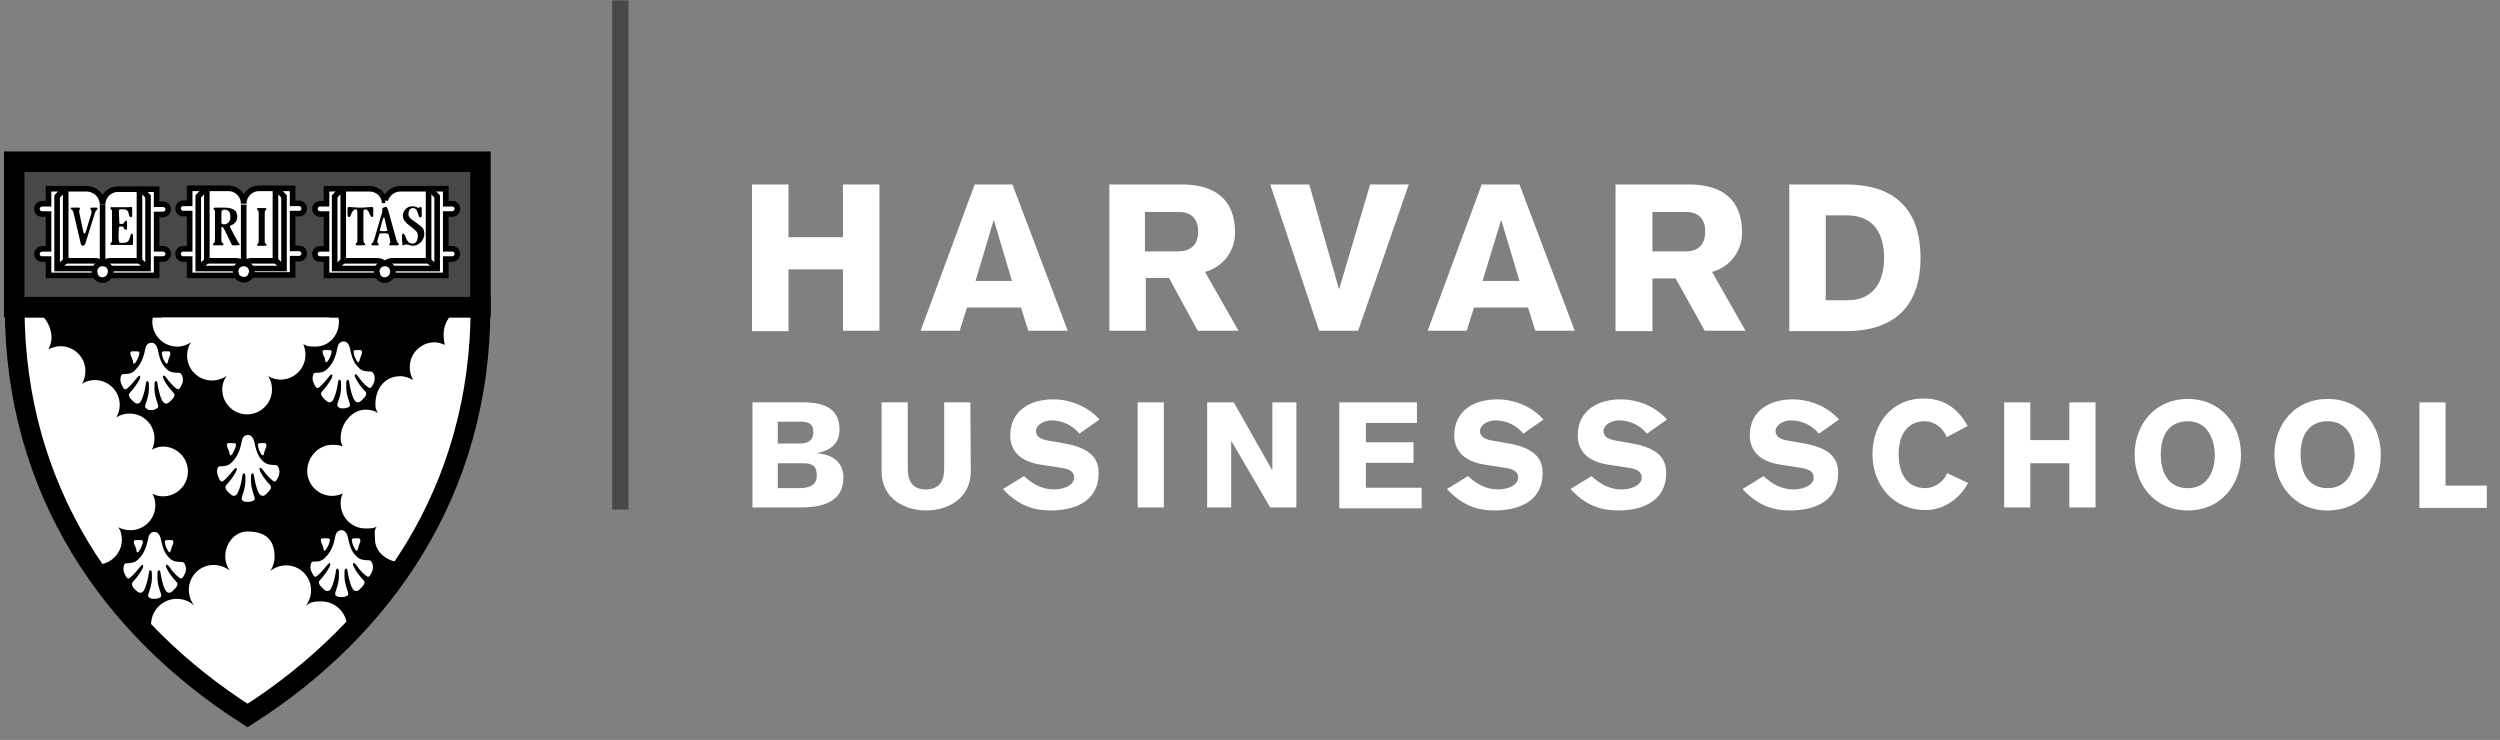 <?xml version="1.0" encoding="UTF-8"?>
<svg width="223px" height="66px" version="1.1" viewBox="0 0 223 66" xmlns="http://www.w3.org/2000/svg">
 <rect x="0" y="0" width="223" height="66" fill="#808080" stroke="none"/>
 <title>harvard</title>
 <g id="Brand" fill="none" fill-rule="evenodd">
  <g id="Artboard" transform="translate(-1155 -37)">
   <g id="harvard" transform="translate(1156 37)">
    <g id="Group" transform="translate(65.813 16.453)" fill="#fff" fill-rule="nonzero">
     <polygon id="Path" points="0.268 0 3.52 0 3.52 4.706 8.38 4.706 8.38 0 11.632 0 11.632 13.048 8.38 13.048 8.38 7.576 3.52 7.576 3.52 13.086 0.268 13.086"/>
     <path id="Shape" d="m20.127 0h3.367l4.936 13.048h-3.52l-0.65-2.066h-4.821l-0.65 2.066h-3.482l4.821-13.048zm3.329 8.609-1.607-5.395h-0.038l-1.607 5.395h3.252z"/>
     <path id="Shape" d="m32.065 0h6.543c2.946 0 4.745 1.339 4.745 4.285 0 1.684-1.071 3.061-2.678 3.52l2.985 5.242h-3.635l-2.564-4.706h-2.066v4.706h-3.252v-13.048h-0.077zm3.252 5.969h2.985c1.033 0 1.76-0.536 1.76-1.76 0-1.224-0.689-1.76-1.76-1.76h-2.985v3.52z"/>
     <polygon id="Path" points="46.49 0 49.972 0 52.612 9.298 52.651 9.298 55.406 0 58.849 0 54.334 13.048 50.852 13.048"/>
     <path id="Shape" d="m65.354 0h3.367l4.936 13.048h-3.52l-0.65-2.066h-4.821l-0.65 2.066h-3.482l4.821-13.048zm3.367 8.609-1.607-5.395h-0.038l-1.645 5.395h3.291z"/>
     <path id="Shape" d="m77.292 0h6.543c2.946 0 4.745 1.339 4.745 4.285 0 1.684-1.071 3.061-2.678 3.52l2.985 5.242h-3.635l-2.602-4.668h-2.066v4.706h-3.291v-13.086zm3.291 5.969h2.985c1.033 0 1.722-0.536 1.722-1.76 0-1.224-0.689-1.76-1.722-1.76h-2.985v3.52z"/>
     <path id="Shape" d="m92.789 0h5.051c3.979 0 6.658 1.875 6.658 6.543 0 4.63-2.678 6.543-6.658 6.543h-5.051v-13.086zm3.252 10.331h1.875c2.449 0 3.329-1.684 3.329-3.788s-0.88-3.788-3.329-3.788h-1.875v7.576z"/>
    </g>
    <rect id="Rectangle" x="53.607" y=".038" width="1.454" height="45.419" fill="#484848" fill-rule="nonzero"/>
    <g id="Group" transform="translate(65.813 35.202)" fill="#fff" fill-rule="nonzero">
     <path id="Shape" d="m0.306 0.689h4.592c1.913 0 3.176 0.65 3.176 2.411 0 1.186-0.689 1.837-1.951 2.104v0.038c1.263 0.077 2.296 0.765 2.296 2.143 0 1.951-1.454 2.678-3.826 2.678h-4.285v-9.375zm2.257 3.673h1.951c0.765 0 1.224-0.306 1.224-0.995 0-0.804-0.459-0.957-1.224-0.957h-1.951v1.951zm0 3.979h1.913c1.224 0 1.569-0.497 1.569-1.11 0-0.765-0.306-1.11-1.148-1.11h-2.334v2.219z"/>
     <path id="Path" d="m19.782 6.811c0 2.564-2.181 3.52-3.979 3.52-1.798 0-3.979-0.957-3.979-3.52v-6.122h2.334v5.931c0 1.071 0.421 1.837 1.607 1.837 1.224 0 1.645-0.765 1.645-1.837v-5.931h2.334l0.038 6.122z"/>
     <path id="Path" d="m24.527 7.27c0.804 0.727 1.607 1.186 2.717 1.186 0.612 0 1.76-0.268 1.76-1.071 0-0.459-0.344-0.727-1.071-0.842l-1.951-0.306c-1.76-0.268-2.678-1.186-2.678-2.602 0-2.257 1.837-3.214 3.826-3.214 1.569 0 3.099 0.65 4.133 1.798l-1.798 1.263c-0.612-0.765-1.53-1.186-2.525-1.186-0.536 0-1.339 0.344-1.339 0.957 0 0.497 0.421 0.765 1.301 0.88l0.88 0.153c1.875 0.306 3.405 0.88 3.405 2.678 0 2.832-2.564 3.367-4.285 3.367-1.607 0-2.946-0.497-4.247-1.913l1.875-1.148z"/>
     <polygon id="Path" points="34.667 0.689 37.001 0.689 37.001 10.063 34.667 10.063"/>
     <polygon id="Path" points="40.865 0.689 43.238 0.689 46.643 6.696 46.681 6.696 46.681 0.689 48.824 0.689 48.824 10.063 46.49 10.063 43.046 4.171 43.008 4.171 43.008 10.063 40.865 10.063"/>
     <polygon id="Path" points="52.651 10.063 52.651 0.689 59.576 0.689 59.576 2.525 55.023 2.525 55.023 4.247 59.27 4.247 59.27 6.084 55.023 6.084 55.023 8.303 59.997 8.303 59.997 10.14 52.651 10.14"/>
     <path id="Path" d="m64.13 7.27c0.804 0.727 1.607 1.186 2.717 1.186 0.612 0 1.76-0.268 1.76-1.071 0-0.459-0.344-0.727-1.071-0.842l-1.951-0.306c-1.722-0.268-2.678-1.186-2.678-2.602 0-2.257 1.837-3.214 3.826-3.214 1.569 0 3.099 0.65 4.133 1.798l-1.798 1.263c-0.612-0.765-1.53-1.186-2.525-1.186-0.536 0-1.339 0.344-1.339 0.957 0 0.497 0.421 0.765 1.301 0.88l0.88 0.153c1.875 0.306 3.405 0.88 3.405 2.678 0 2.832-2.564 3.367-4.285 3.367-1.607 0-2.946-0.497-4.247-1.913l1.875-1.148z"/>
     <path id="Path" d="m75.149 7.27c0.804 0.727 1.607 1.186 2.717 1.186 0.612 0 1.76-0.268 1.76-1.071 0-0.459-0.344-0.727-1.071-0.842l-1.951-0.306c-1.76-0.268-2.678-1.186-2.678-2.602 0-2.257 1.837-3.214 3.826-3.214 1.569 0 3.099 0.65 4.133 1.798l-1.798 1.263c-0.612-0.765-1.53-1.186-2.525-1.186-0.536 0-1.339 0.344-1.339 0.957 0 0.497 0.421 0.765 1.301 0.88l0.88 0.153c1.875 0.306 3.405 0.88 3.405 2.678 0 2.832-2.564 3.367-4.285 3.367-1.607 0-2.946-0.497-4.247-1.913l1.875-1.148z"/>
     <path id="Path" d="m90.493 7.27c0.804 0.727 1.607 1.186 2.717 1.186 0.612 0 1.76-0.268 1.76-1.071 0-0.459-0.344-0.727-1.071-0.842l-1.951-0.306c-1.722-0.268-2.678-1.186-2.678-2.602 0-2.257 1.837-3.214 3.826-3.214 1.569 0 3.099 0.65 4.133 1.798l-1.798 1.263c-0.612-0.765-1.53-1.186-2.525-1.186-0.536 0-1.339 0.344-1.339 0.957 0 0.497 0.421 0.765 1.301 0.88l0.88 0.153c1.875 0.306 3.405 0.88 3.405 2.678 0 2.832-2.564 3.367-4.285 3.367-1.607 0-2.946-0.497-4.247-1.913l1.875-1.148z"/>
     <path id="Path" d="m106.83 3.788c-0.344-0.88-1.148-1.416-1.951-1.416-1.301 0-2.334 0.88-2.334 2.985 0 1.377 0.536 2.985 2.411 2.985 0.65 0 1.569-0.459 1.913-1.339l1.875 0.88c-0.804 1.454-2.219 2.411-3.788 2.411-2.985 0-4.745-2.334-4.745-4.974s1.645-4.974 4.553-4.974c1.837 0 3.061 0.88 3.941 2.449l-1.875 0.995z"/>
     <polygon id="Path" points="111.96 0.689 114.29 0.689 114.29 4.056 117.77 4.056 117.77 0.689 120.11 0.689 120.11 10.063 117.77 10.063 117.77 6.122 114.29 6.122 114.29 10.063 111.96 10.063"/>
     <path id="Shape" d="m128.34 10.331c-2.985 0-4.745-2.334-4.745-4.974 0-2.64 1.76-4.974 4.745-4.974s4.745 2.334 4.745 4.974c0 2.64-1.76 4.974-4.745 4.974zm0-7.959c-1.377 0-2.411 0.88-2.411 2.985 0 1.377 0.536 2.985 2.411 2.985 1.76 0 2.411-1.53 2.411-2.985-0.038-1.454-0.689-2.985-2.411-2.985z"/>
     <path id="Shape" d="m140.81 10.331c-2.985 0-4.745-2.334-4.745-4.974 0-2.64 1.76-4.974 4.745-4.974s4.745 2.334 4.745 4.974c0.038 2.64-1.722 4.974-4.745 4.974zm0-7.959c-1.377 0-2.411 0.88-2.411 2.985 0 1.377 0.536 2.985 2.411 2.985 1.76 0 2.411-1.53 2.411-2.985 0-1.454-0.65-2.985-2.411-2.985z"/>
     <polygon id="Path" points="149 0.689 151.33 0.689 151.33 8.112 155.01 8.112 155.01 10.102 149 10.102"/>
    </g>
    <g id="Group" transform="translate(0 14.157)">
     <path id="Path" d="m41.86 13.277c0 16.071-8.648 28.583-20.777 36.312-12.13-7.729-20.777-20.203-20.777-36.312h41.554z" fill="#fff" fill-rule="nonzero"/>
     <path id="Path" d="m29.272 13.277h12.589c0 16.339-8.648 28.659-20.777 36.389-12.13-7.729-20.777-20.05-20.777-36.389h12.244" stroke="#000" stroke-linecap="square" stroke-width="1.763"/>
     <path id="Path" d="m41.86 13.01c0 0.421-0.038 0.077-0.038 0.268-0.306-0.153-0.65 0-1.033 0-1.339 0-2.219 1.186-2.219 2.411 0 0.268 0.038 0.689 0.115 0.918-0.268-0.115-0.612-0.23-0.918-0.23-1.224 0-2.219 0.995-2.219 2.219 0 0.421 0.115 0.804 0.306 1.148-0.344-0.191-0.727-0.344-1.148-0.344-1.416 0-2.219 1.148-2.219 2.487 0 0.421 0.038 0.459 0.23 0.804-0.344-0.23-0.689-0.306-1.11-0.306-1.224 0-2.219 1.263-2.219 2.487 0 0.383 0.038 0.497 0.191 0.804-0.306-0.153-0.612-0.153-0.957-0.153-1.224 0-2.219 1.11-2.219 2.334 0 1.224 0.995 2.219 2.219 2.219 0.344 0 0.689-0.077 0.957-0.23-0.153 0.306-0.191 0.536-0.191 0.918 0 1.224 0.995 2.219 2.219 2.219 0.383 0 0.689 0 0.995-0.153-0.268 0.344-0.153 0.689-0.153 1.11 0 1.224 1.186 2.066 2.411 2.066 0.153 0 0.306-0.115 0.459-0.153-1.798 2.678-4.056 5.433-6.39 7.653 0.459-0.421 1.033-1.033 1.033-1.722 0-1.263-1.033-2.296-2.296-2.296-0.612 0-0.995 0.038-1.416 0.421 0.306-0.383 0.497-0.88 0.497-1.416 0-1.224-0.995-2.219-2.219-2.219-0.536 0-1.033 0.191-1.416 0.497 0.23-0.344 0.383-0.804 0.383-1.263 0-1.148-0.459-2.257-2.411-2.257-1.148 0-1.99 1.071-1.99 2.219 0 0.459 0.153 0.918 0.383 1.263-0.383-0.306-0.88-0.497-1.416-0.497-1.224 0-2.219 0.995-2.219 2.219 0 0.536 0.191 1.033 0.497 1.416-0.421-0.383-0.957-0.612-1.569-0.612-1.263 0-2.296 1.033-2.296 2.296 0 0.65 0.344 1.53 0.765 1.951-2.334-2.219-4.439-4.706-6.199-7.385 0.153 0.038 0.459 0.077 0.612 0.077 1.224 0 2.219-0.995 2.219-2.219 0-0.421-0.115-0.804-0.306-1.11 0.306 0.191 0.689 0.268 1.071 0.268 1.224 0 2.219-0.995 2.219-2.219 0-0.383-0.077-0.727-0.268-1.033 0.306 0.153 0.612 0.23 0.957 0.23 1.224 0 2.219-0.995 2.219-2.219s-0.995-2.219-2.219-2.219c-0.344 0-0.689 0.115-0.995 0.268 0.153-0.306 0.23-0.65 0.23-0.995 0-1.224-0.995-2.219-2.219-2.219-0.421 0-0.842 0.115-1.186 0.344 0.191-0.344 0.306-0.689 0.306-1.11 0-1.224-0.995-2.219-2.219-2.219-0.421 0-0.842 0.115-1.148 0.344 0.191-0.344 0.306-0.727 0.306-1.148 0-1.224-0.995-2.219-2.219-2.219-0.383 0-0.727 0.115-1.071 0.268 0.153-0.306 0.268-0.65 0.268-1.033 0-1.224-0.995-2.602-2.219-2.602-0.344 0-0.727-0.153-1.033 0 0-0.574-0.038 0.421-0.038-0.268h12.818c-0.306 0.65-0.536 0.918-0.536 1.454 0 1.224 0.995 2.219 2.219 2.219 0.459 0 0.88-0.153 1.224-0.383-0.23 0.344-0.344 0.765-0.344 1.186 0 1.224 0.995 2.219 2.219 2.219 0.497 0 0.957-0.153 1.301-0.421-0.23 0.344-0.383 0.765-0.383 1.224 0 1.224 0.995 2.219 2.219 2.219s2.219-0.995 2.219-2.219c0-0.459-0.115-0.842-0.344-1.186 0.344 0.191 0.727 0.306 1.11 0.306 1.224 0 2.219-0.995 2.219-2.219 0-0.344-0.077-0.65-0.191-0.957 0.344 0.23 0.612 0.23 1.071 0.23 1.224 0 2.104-0.995 2.104-2.219 0-0.536-0.268-0.804-0.574-1.454h13.201v-0.077z" fill="#000" fill-rule="nonzero"/>
     <path id="Path" d="m19.706 26.364c0.115-0.191 0.23-0.383 0.306-0.65 0.077-0.268 0.038-0.344-0.191-0.344h-0.421c-0.191 0-0.191 0.191-0.115 0.383 0.077 0.191 0.191 0.383 0.191 0.574 0.038 0.115 0.077 0.23 0.23 0.038" fill="#fff" fill-rule="nonzero"/>
     <path id="Path" d="m22.308 26.364c-0.115-0.191-0.23-0.383-0.268-0.65-0.077-0.268-0.038-0.344 0.191-0.344h0.383c0.153 0 0.191 0.191 0.115 0.383-0.077 0.191-0.153 0.383-0.191 0.574-0.038 0.115-0.077 0.23-0.23 0.038" fill="#fff" fill-rule="nonzero"/>
     <path id="Path" d="m21.083 30.611c0.23 0 0.344-0.038 0.459-0.077 0.115-0.077 0.268-0.077 0.115-0.497-0.153-0.421-0.268-0.88-0.268-1.224v-0.536c0.038-0.268 0.23-0.306 0.268 0 0.038 0.306 0.191 1.11 0.421 1.53 0.23 0.421 0.536 0.23 0.612 0.153 0.077-0.077 0.344-0.306 0.421-0.459 0.077-0.153 0.115-0.268-0.077-0.459-0.268-0.268-0.65-0.765-0.804-1.11-0.191-0.344-0.038-0.536 0.23-0.153 0.23 0.344 0.574 0.689 0.842 0.918 0.153 0.115 0.23 0.153 0.344 0s0.344-0.536 0.268-0.918c-0.077-0.383-0.23-0.459-0.383-0.459-0.23 0-0.689 0-0.995-0.268-0.421-0.383-0.65-0.765-0.842-1.76-0.115-0.497-0.344-0.65-0.574-0.65-0.268 0-0.497 0.153-0.574 0.65-0.191 0.995-0.536 1.492-0.957 1.875-0.306 0.268-0.727 0.268-0.88 0.268s-0.306 0-0.344 0.344 0.153 0.727 0.268 0.918c0.115 0.153 0.191 0.115 0.344 0 0.268-0.23 0.574-0.574 0.842-0.918s0.383-0.191 0.23 0.153c-0.191 0.344-0.536 0.842-0.804 1.11-0.191 0.191-0.153 0.306-0.077 0.459 0.077 0.153 0.344 0.383 0.421 0.459 0.077 0.077 0.421 0.268 0.612-0.153 0.23-0.421 0.383-1.186 0.421-1.53 0.038-0.306 0.23-0.268 0.268 0v0.536c0 0.344-0.115 0.804-0.268 1.224-0.153 0.421 0 0.459 0.115 0.497-0.038 0.038 0.115 0.077 0.344 0.077z" fill="#fff" fill-rule="nonzero"/>
     <path id="Path" d="m11.096 18.175c0.115-0.191 0.23-0.383 0.306-0.65 0.077-0.268 0.038-0.344-0.191-0.344h-0.421c-0.191 0-0.191 0.191-0.115 0.383 0.077 0.191 0.191 0.383 0.191 0.574 0.038 0.153 0.077 0.23 0.23 0.038" fill="#fff" fill-rule="nonzero"/>
     <path id="Path" d="m13.737 18.175c-0.115-0.191-0.23-0.383-0.268-0.65-0.077-0.268-0.038-0.344 0.191-0.344h0.383c0.153 0 0.191 0.191 0.115 0.383-0.077 0.191-0.153 0.383-0.191 0.574-0.038 0.153-0.077 0.23-0.23 0.038" fill="#fff" fill-rule="nonzero"/>
     <path id="Path" d="m12.474 22.422c0.23 0 0.344-0.038 0.459-0.115 0.115-0.077 0.268-0.077 0.115-0.497s-0.268-0.88-0.268-1.224v-0.536c0.038-0.268 0.23-0.306 0.268 0 0.038 0.306 0.191 1.11 0.421 1.53 0.23 0.421 0.536 0.23 0.612 0.153 0.077-0.077 0.344-0.306 0.421-0.459 0.077-0.153 0.115-0.268-0.077-0.459-0.268-0.268-0.65-0.765-0.804-1.11-0.191-0.344-0.038-0.536 0.23-0.153 0.23 0.344 0.574 0.689 0.842 0.918 0.153 0.115 0.23 0.153 0.344 0 0.115-0.153 0.344-0.536 0.268-0.918-0.077-0.383-0.23-0.459-0.383-0.459-0.23 0-0.689 0-0.995-0.268-0.421-0.383-0.65-0.765-0.842-1.76-0.115-0.497-0.344-0.65-0.574-0.65-0.268 0-0.497 0.153-0.574 0.65-0.191 0.995-0.574 1.492-0.957 1.875-0.306 0.268-0.727 0.268-0.88 0.268-0.153 0-0.306 0-0.344 0.344-0.077 0.383 0.153 0.727 0.268 0.918 0.115 0.153 0.191 0.115 0.344 0 0.268-0.23 0.574-0.574 0.842-0.918 0.268-0.344 0.383-0.191 0.23 0.153-0.191 0.344-0.536 0.842-0.804 1.11-0.191 0.191-0.153 0.306-0.077 0.459 0.077 0.153 0.344 0.383 0.421 0.459 0.077 0.077 0.421 0.268 0.612-0.153 0.23-0.421 0.383-1.186 0.421-1.53 0.038-0.306 0.23-0.268 0.268 0v0.536c0 0.344-0.115 0.804-0.268 1.224s0 0.459 0.115 0.497c0 0.077 0.115 0.115 0.344 0.115z" fill="#fff" fill-rule="nonzero"/>
     <path id="Path" d="m28.238 18.06c0.115-0.191 0.23-0.383 0.306-0.65 0.077-0.268 0.038-0.344-0.191-0.344h-0.421c-0.191 0-0.191 0.191-0.115 0.383 0.077 0.191 0.191 0.383 0.191 0.536 0 0.153 0.038 0.23 0.23 0.077" fill="#fff" fill-rule="nonzero"/>
     <path id="Path" d="m30.84 18.06c-0.115-0.191-0.23-0.383-0.268-0.65-0.077-0.268-0.038-0.344 0.191-0.344h0.383c0.153 0 0.191 0.191 0.115 0.383-0.077 0.191-0.153 0.383-0.191 0.536-0.038 0.153-0.077 0.23-0.23 0.077" fill="#fff" fill-rule="nonzero"/>
     <path id="Path" d="m29.578 22.269c0.23 0 0.344-0.038 0.459-0.077 0.115-0.077 0.268-0.077 0.115-0.497-0.153-0.421-0.268-0.88-0.268-1.224v-0.536c0.038-0.268 0.23-0.306 0.268 0 0.038 0.306 0.191 1.11 0.421 1.53 0.23 0.421 0.536 0.23 0.612 0.153 0.077-0.077 0.344-0.306 0.421-0.459 0.077-0.153 0.115-0.268-0.077-0.459-0.268-0.268-0.65-0.765-0.804-1.11-0.191-0.344-0.038-0.536 0.23-0.153 0.23 0.344 0.536 0.689 0.842 0.918 0.153 0.115 0.23 0.153 0.344 0s0.344-0.536 0.268-0.918c-0.077-0.383-0.23-0.459-0.383-0.459-0.23 0-0.689 0-0.957-0.268-0.421-0.383-0.65-0.765-0.842-1.76-0.115-0.497-0.344-0.65-0.574-0.65-0.268 0-0.497 0.153-0.574 0.65-0.191 0.995-0.536 1.492-0.957 1.875-0.306 0.268-0.727 0.268-0.88 0.268s-0.306 0-0.344 0.344c-0.077 0.383 0.153 0.727 0.268 0.918 0.115 0.153 0.191 0.115 0.344 0 0.268-0.23 0.574-0.574 0.842-0.918 0.268-0.344 0.383-0.191 0.23 0.153-0.191 0.344-0.536 0.842-0.804 1.11-0.191 0.191-0.153 0.306-0.077 0.459 0.077 0.153 0.344 0.383 0.421 0.459 0.077 0.077 0.421 0.268 0.612-0.153 0.23-0.421 0.383-1.186 0.421-1.53 0.038-0.306 0.23-0.268 0.268 0v0.536c0 0.344-0.115 0.804-0.268 1.224-0.153 0.421 0 0.459 0.115 0.497-0.038 0.038 0.077 0.077 0.306 0.077z" fill="#fff" fill-rule="nonzero"/>
     <path id="Path" d="m11.403 35.011c0.115-0.191 0.23-0.383 0.306-0.65 0.077-0.268 0.038-0.344-0.191-0.344h-0.421c-0.191 0-0.191 0.191-0.115 0.383 0.077 0.191 0.191 0.383 0.191 0.536s0.038 0.268 0.23 0.077" fill="#fff" fill-rule="nonzero"/>
     <path id="Path" d="m14.004 35.011c-0.115-0.191-0.23-0.383-0.268-0.65-0.077-0.268-0.038-0.344 0.191-0.344h0.383c0.153 0 0.191 0.191 0.115 0.383-0.077 0.191-0.153 0.383-0.191 0.536s-0.077 0.268-0.23 0.077" fill="#fff" fill-rule="nonzero"/>
     <path id="Path" d="m12.742 39.258c0.23 0 0.344-0.038 0.459-0.077 0.115-0.077 0.268-0.077 0.115-0.497s-0.268-0.88-0.268-1.224v-0.536c0.038-0.268 0.23-0.306 0.268 0 0.038 0.306 0.191 1.11 0.421 1.53 0.23 0.421 0.536 0.23 0.612 0.153 0.077-0.077 0.344-0.306 0.421-0.459 0.077-0.153 0.115-0.268-0.077-0.459-0.268-0.268-0.65-0.765-0.804-1.11-0.191-0.344-0.038-0.536 0.23-0.153 0.23 0.344 0.536 0.689 0.842 0.918 0.153 0.115 0.23 0.153 0.344 0s0.344-0.536 0.268-0.918c-0.077-0.383-0.23-0.459-0.383-0.459-0.23 0-0.689 0-0.995-0.268-0.421-0.383-0.65-0.765-0.842-1.76-0.115-0.497-0.344-0.65-0.574-0.65-0.268 0-0.497 0.153-0.574 0.65-0.191 0.995-0.536 1.492-0.957 1.875-0.306 0.268-0.727 0.268-0.88 0.268s-0.306 0-0.344 0.344c-0.077 0.383 0.153 0.727 0.268 0.918 0.115 0.153 0.191 0.115 0.344 0 0.268-0.23 0.574-0.574 0.842-0.918 0.268-0.344 0.383-0.191 0.23 0.153-0.191 0.344-0.536 0.842-0.804 1.11-0.191 0.191-0.153 0.306-0.077 0.459 0.077 0.153 0.306 0.383 0.421 0.459 0.077 0.077 0.421 0.268 0.612-0.153 0.23-0.421 0.383-1.186 0.421-1.53 0.038-0.306 0.23-0.268 0.268 0v0.536c0 0.344-0.115 0.804-0.268 1.224s0 0.459 0.115 0.497c0 0.038 0.115 0.077 0.344 0.077z" fill="#fff" fill-rule="nonzero"/>
     <path id="Path" d="m28.085 34.858c0.115-0.191 0.23-0.383 0.306-0.65 0.077-0.268 0.038-0.344-0.191-0.344h-0.421c-0.191 0-0.191 0.191-0.115 0.383 0.077 0.191 0.191 0.383 0.191 0.574 0.038 0.153 0.077 0.23 0.23 0.038" fill="#fff" fill-rule="nonzero"/>
     <path id="Path" d="m30.687 34.858c-0.115-0.191-0.23-0.383-0.268-0.65-0.077-0.268-0.038-0.344 0.191-0.344h0.383c0.153 0 0.191 0.191 0.115 0.383-0.077 0.191-0.153 0.383-0.191 0.574-0.038 0.153-0.077 0.23-0.23 0.038" fill="#fff" fill-rule="nonzero"/>
     <path id="Path" d="m29.425 39.105c0.23 0 0.344-0.038 0.459-0.077 0.115-0.077 0.268-0.077 0.115-0.497-0.153-0.421-0.268-0.88-0.268-1.224v-0.536c0.038-0.268 0.23-0.306 0.268 0 0.038 0.306 0.191 1.11 0.421 1.53 0.23 0.421 0.536 0.23 0.612 0.153 0.077-0.077 0.344-0.306 0.421-0.459 0.077-0.153 0.115-0.268-0.077-0.459-0.268-0.268-0.65-0.765-0.804-1.11-0.191-0.344-0.038-0.536 0.23-0.153 0.23 0.344 0.536 0.689 0.842 0.918 0.153 0.115 0.23 0.153 0.344 0s0.344-0.536 0.268-0.918c-0.077-0.383-0.23-0.459-0.383-0.459-0.23 0-0.689 0-0.995-0.268-0.421-0.383-0.65-0.765-0.842-1.76-0.115-0.497-0.344-0.65-0.574-0.65-0.268 0-0.497 0.153-0.574 0.65-0.191 1.033-0.574 1.492-0.957 1.875-0.306 0.268-0.727 0.306-0.88 0.268-0.153 0-0.306 0-0.344 0.344-0.077 0.383 0.153 0.727 0.268 0.918 0.115 0.153 0.191 0.115 0.344 0 0.268-0.23 0.574-0.574 0.842-0.918 0.268-0.344 0.383-0.191 0.23 0.153-0.191 0.344-0.536 0.842-0.804 1.11-0.191 0.191-0.153 0.306-0.077 0.459s0.344 0.383 0.421 0.459c0.077 0.077 0.421 0.268 0.612-0.153 0.23-0.421 0.383-1.186 0.421-1.53 0.038-0.306 0.23-0.268 0.268 0v0.536c0 0.344-0.115 0.804-0.268 1.224-0.153 0.421 0 0.459 0.115 0.497 0 0.038 0.115 0.077 0.344 0.077z" fill="#fff" fill-rule="nonzero"/>
     <polygon id="Path" points="0.268 0.268 41.86 0.268 41.86 13.239 0.268 13.239" fill="#484848" fill-rule="nonzero" stroke="#000" stroke-width="1.826"/>
     <path id="Path" d="m8.15 4.094c0-0.765 0.612-1.377 1.377-1.377h3.444v1.339h0.574c0.23 0 0.459 0.191 0.459 0.459 0 0.23-0.191 0.459-0.459 0.459h-0.574v3.061h0.574c0.23 0 0.459 0.191 0.459 0.459 0 0.23-0.191 0.459-0.459 0.459h-0.574v1.454h-4.171c-0.115 0.23-0.383 0.421-0.65 0.421-0.306 0-0.536-0.153-0.65-0.421h-4.171v-1.454h-0.574c-0.268 0-0.459-0.191-0.459-0.459 0-0.23 0.191-0.459 0.459-0.459h0.574v-3.099h-0.574c-0.268 0-0.459-0.191-0.459-0.459 0-0.23 0.191-0.459 0.459-0.459h0.574v-1.339h3.444c0.765 0.038 1.377 0.65 1.377 1.416z" fill="#fff" fill-rule="nonzero" stroke="#000" stroke-width=".5"/>
     <line id="Path" x1="8.15" x2="8.15" y1="4.094" y2="9.336" stroke="#000" stroke-width=".5"/>
     <path id="Path" d="m9.642 5.663c0 0.153 0.038 0.153 0.191 0.153 0.153 0 0.153 0 0.23-0.115 0.077-0.115 0.268-0.344 0.268 0v0.459c0 0.344-0.268 0.115-0.306 0-0.038-0.115-0.077-0.115-0.23-0.115s-0.191 0-0.191 0.153c-0.038 0.459-0.038 0.918 0 1.148 0 0.077 0.038 0.153 0.153 0.153h0.268c0.421 0 0.497-0.23 0.574-0.536 0.115-0.421 0.268-0.344 0.268 0v0.612c0 0.191-0.191 0.115-0.306 0.115h-1.301-0.306c-0.115 0-0.153-0.077-0.077-0.153 0.077-0.077 0.115-0.077 0.115-0.344v-2.372c0-0.268-0.038-0.268-0.115-0.344-0.077-0.077-0.038-0.153 0.077-0.153h0.306 1.224c0.115 0 0.306-0.115 0.306 0.115v0.612c0 0.191-0.191 0.268-0.268 0-0.077-0.268-0.077-0.536-0.497-0.536h-0.268c-0.115 0-0.153 0.038-0.153 0.153 0 0.421 0.038 0.765 0.038 0.995z" fill="#000" fill-rule="nonzero"/>
     <line id="Path" x1="4.094" x2="4.859" y1="9.795" y2="9.107" stroke="#000" stroke-width=".5"/>
     <path id="Path" d="m8.801 10.369c0.038-0.077 0.077-0.191 0.077-0.306 0-0.421-0.344-0.727-0.727-0.727-0.421 0-0.727 0.344-0.727 0.727 0 0.115 0.038 0.23 0.077 0.306" stroke="#000" stroke-width=".5"/>
     <path id="Path" d="m8.035 9.336c-0.077-0.153-0.306-0.23-0.65-0.23h-2.525v-6.352h-0.191l-0.574 0.612v6.428h3.405" stroke="#000" stroke-width=".5"/>
     <path id="Path" d="m8.265 9.336c0.077-0.153 0.306-0.23 0.65-0.23h2.525v-6.352h0.191l0.574 0.612v6.428h-3.405" stroke="#000" stroke-width=".5"/>
     <line id="Path" x1="12.206" x2="11.441" y1="9.795" y2="9.107" stroke="#000" stroke-width=".5"/>
     <path id="Path" d="m6.658 7.423c-0.038 0.23-0.153 0.344-0.268 0.344-0.153 0-0.191-0.153-0.23-0.383l-0.612-2.602c-0.077-0.191-0.077-0.191-0.191-0.268-0.077-0.077-0.077-0.153 0.038-0.153h0.306 0.306c0.115 0 0.153 0.077 0.115 0.153-0.077 0.077-0.077 0.077-0.038 0.344l0.344 1.645c0.038 0.268 0.191 0.191 0.23 0l0.497-1.645c0.038-0.268-0.038-0.268-0.077-0.344s0-0.153 0.077-0.153h0.23 0.23c0.115 0 0.115 0.115 0.038 0.191-0.077 0.077-0.115 0.077-0.191 0.306l-0.804 2.564z" fill="#000" fill-rule="nonzero"/>
     <path id="Path" d="m20.739 10.79c0.306 0 0.536-0.153 0.65-0.421h3.712v-1.454h0.574c0.268 0 0.459-0.191 0.459-0.459 0-0.23-0.191-0.459-0.459-0.459h-0.574v-3.099h0.574c0.268 0 0.459-0.191 0.459-0.459 0-0.23-0.191-0.459-0.459-0.459h-0.574v-1.339h-2.985c-0.765 0-1.377 0.612-1.377 1.377 0-0.765-0.612-1.377-1.377-1.377h-3.444v1.339h-0.574c-0.268 0-0.459 0.191-0.459 0.459 0 0.23 0.191 0.459 0.459 0.459h0.574v3.138h-0.574c-0.268 0-0.459 0.191-0.459 0.459 0 0.23 0.191 0.459 0.459 0.459h0.574v1.454h4.171c0.115 0.23 0.383 0.383 0.65 0.383z" fill="#fff" fill-rule="nonzero" stroke="#000" stroke-width=".5"/>
     <path id="Path" d="m21.389 10.369c0.038-0.077 0.077-0.191 0.077-0.306 0-0.421-0.344-0.727-0.727-0.727-0.421 0-0.727 0.344-0.727 0.727 0 0.115 0.038 0.23 0.077 0.306" stroke="#000" stroke-width=".5"/>
     <path id="Path" d="m20.624 9.336c-0.077-0.153-0.306-0.23-0.65-0.23h-2.525v-6.352h-0.191l-0.574 0.612v6.428h3.405" stroke="#000" stroke-width=".5"/>
     <line id="Path" x1="16.683" x2="17.448" y1="9.795" y2="9.107" stroke="#000" stroke-width=".5"/>
     <line id="Path" x1="20.739" x2="20.739" y1="4.094" y2="9.336" stroke="#000" stroke-width=".5"/>
     <path id="Path" d="m20.854 9.336c0.077-0.153 0.306-0.23 0.65-0.23h2.066v-6.352h0.191l0.574 0.612v6.428h-2.908" stroke="#000" stroke-width=".5"/>
     <line id="Path" x1="24.374" x2="23.609" y1="9.795" y2="9.107" stroke="#000" stroke-width=".5"/>
     <path id="Shape" d="m18.443 7.729h-0.344c-0.115 0-0.115-0.077-0.077-0.153 0.077-0.077 0.153-0.077 0.153-0.344v-2.487c0-0.115 0-0.153-0.115-0.23-0.077-0.077 0.038-0.153 0.153-0.153h0.765c0.88 0 1.186 0.306 1.186 0.804 0 0.383-0.23 0.65-0.536 0.765-0.077 0.038-0.115 0.077-0.115 0.115s0 0.077 0.038 0.115c0.038 0.077 0.574 1.11 0.65 1.224 0.077 0.115 0.115 0.153 0.153 0.191 0.038 0.038 0.038 0.153-0.153 0.153h-0.459s-0.038 0-0.077-0.077c-0.038-0.077-0.689-1.454-0.765-1.53l-0.153-0.038v1.148c0 0.268 0.077 0.268 0.153 0.306 0.077 0.077 0.038 0.191-0.077 0.191h-0.383zm0.306-2.525v0.497c0 0.077 0.077 0.153 0.23 0.153 0.191 0 0.574-0.115 0.574-0.65s-0.268-0.65-0.459-0.65c-0.153-0.038-0.344 0-0.344 0.268v0.383z" fill="#000" fill-rule="nonzero"/>
     <path id="Path" d="m22.614 7.27c0 0.268 0.038 0.268 0.115 0.344 0.077 0.077 0.077 0.153-0.077 0.153h-0.306-0.306c-0.115 0-0.153-0.077-0.077-0.153 0.077-0.077 0.115-0.077 0.115-0.344v-2.372c0-0.268-0.038-0.268-0.115-0.344-0.077-0.077-0.077-0.153 0.077-0.153h0.306 0.306c0.115 0 0.153 0.077 0.077 0.153-0.077 0.077-0.115 0.077-0.115 0.344v2.372z" fill="#000" fill-rule="nonzero"/>
     <path id="Path" d="m33.366 3.712c0.153-0.574 0.689-1.033 1.339-1.033h4.056v1.339h0.574c0.268 0 0.459 0.191 0.459 0.459 0 0.23-0.191 0.459-0.459 0.459h-0.574v3.099h0.574c0.268 0 0.459 0.191 0.459 0.459 0 0.23-0.191 0.459-0.459 0.459h-0.574v1.454h-4.783c-0.115 0.23-0.383 0.421-0.65 0.421-0.306 0-0.536-0.153-0.65-0.421h-4.553v-1.454h-0.574c-0.23 0-0.459-0.191-0.459-0.459 0-0.23 0.191-0.459 0.459-0.459h0.574v-3.099h-0.574c-0.23 0-0.459-0.191-0.459-0.459 0-0.23 0.191-0.459 0.459-0.459h0.574v-1.339h3.826c0.65 0 1.186 0.421 1.339 1.033h0.077z" fill="#fff" fill-rule="nonzero" stroke="#000" stroke-width=".5"/>
     <line id="Path" x1="28.851" x2="29.616" y1="9.795" y2="9.107" stroke="#000" stroke-width=".5"/>
     <path id="Path" d="m33.978 10.369c0.038-0.077 0.077-0.191 0.077-0.306 0-0.421-0.344-0.727-0.727-0.727-0.421 0-0.727 0.344-0.727 0.727 0 0.115 0.038 0.23 0.077 0.306" stroke="#000" stroke-width=".5"/>
     <path id="Path" d="m33.213 9.336c-0.077-0.153-0.306-0.23-0.65-0.23h-2.946v-6.352h-0.191l-0.574 0.612v6.428h3.788" stroke="#000" stroke-width=".5"/>
     <path id="Path" d="m33.442 9.336c0.077-0.153 0.306-0.23 0.65-0.23h3.138v-6.352h0.191l0.574 0.612v6.428h-4.018" stroke="#000" stroke-width=".5"/>
     <line id="Path" x1="37.996" x2="37.23" y1="9.795" y2="9.107" stroke="#000" stroke-width=".5"/>
     <path id="Shape" d="m33.672 6.773 0.115 0.459c0.038 0.268 0.038 0.268-0.038 0.344-0.077 0.077-0.038 0.153 0.115 0.153h0.344 0.268c0.115 0 0.115-0.153 0.038-0.191-0.077-0.077-0.077-0.115-0.153-0.306l-0.727-2.602c-0.077-0.23-0.153-0.344-0.191-0.344-0.153 0.038-0.344 0.077-0.344 0.191v0.268l-0.727 2.487c-0.115 0.268-0.115 0.268-0.191 0.306-0.077 0.077-0.077 0.191 0.038 0.191h0.23 0.23c0.115 0 0.115-0.077 0.077-0.153-0.038-0.077-0.153-0.077-0.077-0.344l0.153-0.497c0.038-0.115 0.268-0.077 0.421-0.077 0.077 0 0.344-0.038 0.421 0.115zm-0.574-1.224c0.115-0.421 0.191-0.421 0.268 0.038l0.153 0.689c0.077 0.153 0.038 0.191-0.268 0.191-0.421 0-0.421-0.038-0.344-0.191l0.191-0.727z" fill="#000" fill-rule="nonzero"/>
     <path id="Path" d="m31.185 4.362c0.153 0 0.383 0 0.689-0.038 0.421-0.038 0.421 0 0.421 0.115v0.536c0 0.077 0 0.23-0.115 0.23-0.077 0-0.115-0.115-0.191-0.23-0.153-0.421-0.306-0.459-0.421-0.459s-0.153 0.077-0.153 0.306v2.372c0 0.268 0.038 0.268 0.115 0.344 0.077 0.077 0.077 0.191-0.077 0.191h-0.306-0.306c-0.115 0-0.153-0.115-0.077-0.191 0.077-0.077 0.115-0.077 0.115-0.344v-2.372c0-0.23-0.038-0.306-0.153-0.306-0.115 0-0.268 0.077-0.421 0.459-0.038 0.153-0.077 0.23-0.191 0.23-0.077 0-0.115-0.153-0.115-0.23v-0.536c0-0.115 0-0.153 0.421-0.115 0.383 0.038 0.574 0.038 0.765 0.038z" fill="#000" fill-rule="nonzero"/>
     <path id="Path" d="m34.858 6.887c0-0.306 0.191-0.268 0.306 0.038s0.23 0.65 0.65 0.65c0.383 0 0.459-0.459 0.459-0.689 0-0.344-0.153-0.459-0.689-0.88-0.536-0.383-0.65-0.65-0.65-0.957s0.306-0.804 0.804-0.804c0.23 0 0.383 0.038 0.497 0.115 0 0 0.191 0.038 0.23-0.038 0.038-0.077 0.153 0 0.153 0.115v0.65c0 0.153-0.153 0.268-0.268 0-0.115-0.306-0.153-0.689-0.536-0.689-0.306 0-0.383 0.383-0.383 0.536 0 0.421 0.421 0.536 0.842 0.88 0.459 0.344 0.574 0.459 0.574 0.918 0 0.497-0.459 1.033-0.995 1.033-0.23 0-0.421-0.115-0.612-0.115-0.191 0-0.191 0.077-0.23 0.077-0.077 0-0.153-0.038-0.115-0.191-0.038-0.115-0.038-0.459-0.038-0.65z" fill="#000" fill-rule="nonzero"/>
    </g>
   </g>
  </g>
 </g>
</svg>
